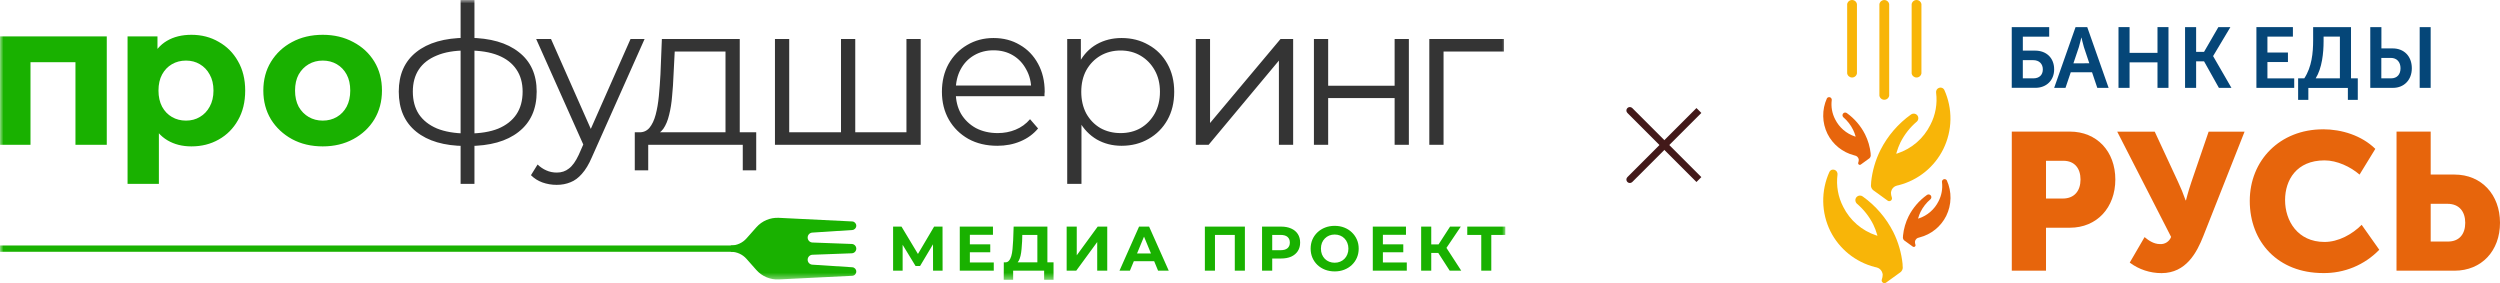 <svg width="362" height="41" viewBox="0 0 362 41" fill="none" xmlns="http://www.w3.org/2000/svg">
<mask id="mask0_7_509" style="mask-type:luminance" maskUnits="userSpaceOnUse" x="0" y="0" width="218" height="41">
<path d="M218 0H0V40.559H218V0Z" fill="white"/>
</mask>
<g mask="url(#mask0_7_509)">
<path d="M67.828 21.138C67.828 21.138 67.79 21.138 67.712 21.138C67.634 21.138 67.557 21.138 67.48 21.138C67.421 21.138 67.373 21.138 67.334 21.138C64.311 21.119 61.957 20.428 60.271 19.067C58.585 17.706 57.742 15.771 57.742 13.263C57.742 10.794 58.585 8.888 60.271 7.547C61.976 6.186 64.369 5.495 67.45 5.476C67.47 5.476 67.509 5.476 67.567 5.476C67.644 5.476 67.712 5.476 67.77 5.476C67.828 5.476 67.867 5.476 67.886 5.476C70.987 5.495 73.4 6.186 75.124 7.547C76.849 8.888 77.711 10.794 77.711 13.263C77.711 15.791 76.839 17.735 75.095 19.096C73.371 20.457 70.948 21.138 67.828 21.138ZM67.799 19.33C69.524 19.33 70.968 19.096 72.13 18.63C73.293 18.144 74.174 17.453 74.775 16.559C75.376 15.665 75.676 14.566 75.676 13.263C75.676 11.999 75.376 10.93 74.775 10.055C74.174 9.16 73.293 8.48 72.13 8.013C70.968 7.547 69.524 7.313 67.799 7.313C67.78 7.313 67.722 7.313 67.625 7.313C67.547 7.313 67.499 7.313 67.48 7.313C65.794 7.313 64.379 7.556 63.236 8.042C62.093 8.509 61.23 9.18 60.649 10.055C60.068 10.93 59.777 11.999 59.777 13.263C59.777 14.546 60.068 15.635 60.649 16.53C61.25 17.424 62.122 18.114 63.265 18.601C64.408 19.067 65.813 19.31 67.48 19.33C67.518 19.33 67.576 19.33 67.654 19.33C67.732 19.33 67.78 19.33 67.799 19.33ZM66.695 26.621V-0.678H68.7V26.621H66.695ZM80.603 26.767C79.886 26.767 79.198 26.651 78.539 26.417C77.9 26.184 77.348 25.834 76.883 25.367L77.842 23.821C78.23 24.191 78.646 24.473 79.092 24.667C79.557 24.881 80.07 24.988 80.632 24.988C81.311 24.988 81.892 24.794 82.376 24.405C82.88 24.035 83.355 23.374 83.8 22.421L84.789 20.176L85.022 19.855L91.3 5.651H93.335L85.69 22.8C85.264 23.792 84.789 24.58 84.266 25.163C83.762 25.746 83.21 26.155 82.609 26.388C82.008 26.641 81.34 26.767 80.603 26.767ZM84.672 21.401L77.638 5.651H79.789L86.01 19.709L84.672 21.401ZM105.053 19.971V7.459H97.699L97.525 10.872C97.486 11.902 97.418 12.913 97.321 13.905C97.244 14.896 97.099 15.81 96.885 16.646C96.692 17.463 96.41 18.134 96.042 18.659C95.674 19.165 95.199 19.456 94.618 19.534L92.554 19.155C93.155 19.174 93.649 18.96 94.037 18.513C94.424 18.046 94.725 17.415 94.938 16.617C95.151 15.82 95.306 14.916 95.403 13.905C95.5 12.874 95.577 11.824 95.635 10.755L95.839 5.651H107.116V19.971H105.053ZM91.915 24.667V19.155H109.5V24.667H107.553V20.963H93.862V24.667H91.915ZM122.242 19.155L121.777 19.709V5.651H123.841V19.709L123.288 19.155H131.805L131.253 19.709V5.651H133.316V20.963H112.214V5.651H114.278V19.709L113.755 19.155H122.242ZM144.412 21.109C142.823 21.109 141.428 20.778 140.227 20.117C139.025 19.437 138.085 18.513 137.407 17.346C136.729 16.16 136.39 14.809 136.39 13.292C136.39 11.776 136.71 10.434 137.349 9.267C138.008 8.101 138.899 7.187 140.023 6.526C141.166 5.845 142.445 5.505 143.86 5.505C145.294 5.505 146.563 5.836 147.668 6.497C148.792 7.138 149.673 8.052 150.313 9.238C150.952 10.405 151.272 11.756 151.272 13.292C151.272 13.39 151.262 13.496 151.243 13.613C151.243 13.71 151.243 13.817 151.243 13.934H137.959V12.388H150.138L149.324 13.001C149.324 11.892 149.082 10.91 148.598 10.055C148.133 9.18 147.493 8.499 146.679 8.013C145.866 7.527 144.926 7.284 143.86 7.284C142.813 7.284 141.874 7.527 141.04 8.013C140.207 8.499 139.558 9.18 139.093 10.055C138.628 10.93 138.395 11.931 138.395 13.059V13.38C138.395 14.546 138.647 15.577 139.151 16.471C139.674 17.346 140.391 18.037 141.302 18.542C142.232 19.028 143.288 19.271 144.47 19.271C145.4 19.271 146.263 19.106 147.057 18.776C147.871 18.445 148.569 17.939 149.15 17.259L150.313 18.601C149.635 19.417 148.782 20.039 147.755 20.467C146.747 20.895 145.633 21.109 144.412 21.109ZM162.409 21.109C161.091 21.109 159.9 20.808 158.834 20.205C157.768 19.582 156.916 18.698 156.276 17.551C155.656 16.384 155.346 14.964 155.346 13.292C155.346 11.62 155.656 10.21 156.276 9.063C156.896 7.897 157.739 7.012 158.805 6.409C159.871 5.806 161.072 5.505 162.409 5.505C163.863 5.505 165.161 5.836 166.304 6.497C167.467 7.138 168.378 8.052 169.037 9.238C169.695 10.405 170.025 11.756 170.025 13.292C170.025 14.848 169.695 16.209 169.037 17.376C168.378 18.542 167.467 19.456 166.304 20.117C165.161 20.778 163.863 21.109 162.409 21.109ZM154.532 26.621V5.651H156.509V10.259L156.305 13.322L156.596 16.413V26.621H154.532ZM162.264 19.271C163.349 19.271 164.318 19.028 165.171 18.542C166.023 18.037 166.701 17.337 167.205 16.442C167.709 15.528 167.961 14.479 167.961 13.292C167.961 12.106 167.709 11.066 167.205 10.172C166.701 9.277 166.023 8.577 165.171 8.072C164.318 7.566 163.349 7.313 162.264 7.313C161.179 7.313 160.2 7.566 159.328 8.072C158.475 8.577 157.797 9.277 157.294 10.172C156.809 11.066 156.567 12.106 156.567 13.292C156.567 14.479 156.809 15.528 157.294 16.442C157.797 17.337 158.475 18.037 159.328 18.542C160.2 19.028 161.179 19.271 162.264 19.271ZM173.151 20.963V5.651H175.215V17.813L185.417 5.651H187.248V20.963H185.185V8.772L175.011 20.963H173.151ZM190.256 20.963V5.651H192.319V12.417H201.941V5.651H204.004V20.963H201.941V14.197H192.319V20.963H190.256ZM206.964 20.963V5.651H217.776V7.459H208.504L209.027 6.934V20.963H206.964Z" fill="#343434"/>
<path d="M-0.09 20.964V5.272H15.461V20.964H10.926V7.985L11.944 9.006H3.398L4.415 7.985V20.964H-0.09ZM27.715 21.197C26.397 21.197 25.244 20.905 24.256 20.322C23.267 19.739 22.492 18.854 21.93 17.668C21.388 16.462 21.116 14.946 21.116 13.118C21.116 11.271 21.378 9.754 21.901 8.568C22.424 7.382 23.18 6.497 24.168 5.914C25.157 5.331 26.339 5.039 27.715 5.039C29.187 5.039 30.505 5.379 31.668 6.06C32.85 6.721 33.78 7.654 34.458 8.86C35.156 10.065 35.504 11.485 35.504 13.118C35.504 14.771 35.156 16.2 34.458 17.405C33.78 18.611 32.85 19.544 31.668 20.206C30.505 20.867 29.187 21.197 27.715 21.197ZM18.471 26.622V5.272H22.802V8.481L22.715 13.147L23.006 17.785V26.622H18.471ZM26.93 17.464C27.685 17.464 28.354 17.289 28.935 16.939C29.536 16.589 30.011 16.093 30.36 15.451C30.728 14.79 30.912 14.012 30.912 13.118C30.912 12.204 30.728 11.426 30.36 10.785C30.011 10.143 29.536 9.647 28.935 9.297C28.354 8.947 27.685 8.772 26.93 8.772C26.174 8.772 25.496 8.947 24.895 9.297C24.294 9.647 23.82 10.143 23.471 10.785C23.122 11.426 22.948 12.204 22.948 13.118C22.948 14.012 23.122 14.79 23.471 15.451C23.82 16.093 24.294 16.589 24.895 16.939C25.496 17.289 26.174 17.464 26.93 17.464ZM46.734 21.197C45.067 21.197 43.585 20.847 42.287 20.147C41.008 19.447 39.99 18.494 39.235 17.289C38.498 16.064 38.13 14.674 38.13 13.118C38.13 11.543 38.498 10.153 39.235 8.947C39.99 7.722 41.008 6.77 42.287 6.089C43.585 5.389 45.067 5.039 46.734 5.039C48.381 5.039 49.853 5.389 51.152 6.089C52.45 6.77 53.468 7.713 54.204 8.918C54.94 10.124 55.309 11.524 55.309 13.118C55.309 14.674 54.94 16.064 54.204 17.289C53.468 18.494 52.45 19.447 51.152 20.147C49.853 20.847 48.381 21.197 46.734 21.197ZM46.734 17.464C47.49 17.464 48.168 17.289 48.769 16.939C49.369 16.589 49.844 16.093 50.193 15.451C50.542 14.79 50.716 14.012 50.716 13.118C50.716 12.204 50.542 11.426 50.193 10.785C49.844 10.143 49.369 9.647 48.769 9.297C48.168 8.947 47.49 8.772 46.734 8.772C45.978 8.772 45.3 8.947 44.699 9.297C44.098 9.647 43.614 10.143 43.246 10.785C42.897 11.426 42.723 12.204 42.723 13.118C42.723 14.012 42.897 14.79 43.246 15.451C43.614 16.093 44.098 16.589 44.699 16.939C45.3 17.289 45.978 17.464 46.734 17.464Z" fill="#19B100"/>
<path d="M129.32 39.192V32.812H130.537L133.244 37.314H132.599L135.261 32.812H136.478L136.487 39.192H135.106L135.097 34.935H135.361L133.226 38.517H132.572L130.392 34.935H130.701V39.192H129.32ZM140.328 35.382H143.389V36.53H140.328V35.382ZM140.437 38.007H143.898V39.192H138.975V32.812H143.78V33.996H140.437V38.007ZM150.21 38.535V34.015H148.03L148.002 34.944C147.984 35.339 147.957 35.713 147.921 36.065C147.89 36.418 147.842 36.74 147.775 37.032C147.709 37.317 147.621 37.56 147.512 37.761C147.409 37.961 147.279 38.104 147.121 38.189L145.55 37.989C145.768 37.995 145.946 37.919 146.086 37.761C146.231 37.603 146.346 37.381 146.431 37.095C146.516 36.804 146.576 36.463 146.613 36.075C146.655 35.686 146.685 35.263 146.704 34.808L146.776 32.812H151.663V38.535H150.21ZM145.341 40.513L145.35 37.989H152.553V40.513H151.191V39.192H146.704V40.513H145.341ZM154.452 39.192V32.812H155.914V36.968L158.948 32.812H160.329V39.192H158.876V35.045L155.842 39.192H154.452ZM162.103 39.192L164.937 32.812H166.39L169.233 39.192H167.689L165.364 33.559H165.945L163.611 39.192H162.103ZM163.52 37.825L163.911 36.703H167.181L167.58 37.825H163.52ZM174.465 39.192V32.812H180.261V39.192H178.798V33.677L179.134 34.015H175.592L175.928 33.677V39.192H174.465ZM182.745 39.192V32.812H185.498C186.067 32.812 186.557 32.906 186.969 33.094C187.381 33.276 187.698 33.541 187.923 33.887C188.147 34.233 188.259 34.647 188.259 35.127C188.259 35.6 188.147 36.011 187.923 36.357C187.698 36.703 187.381 36.971 186.969 37.159C186.557 37.341 186.067 37.432 185.498 37.432H183.563L184.217 36.767V39.192H182.745ZM184.217 36.931L183.563 36.229H185.416C185.87 36.229 186.209 36.132 186.433 35.938C186.657 35.743 186.769 35.473 186.769 35.127C186.769 34.774 186.657 34.501 186.433 34.306C186.209 34.112 185.87 34.015 185.416 34.015H183.563L184.217 33.313V36.931ZM193.269 39.301C192.767 39.301 192.301 39.219 191.87 39.055C191.447 38.891 191.077 38.66 190.762 38.362C190.453 38.065 190.211 37.715 190.036 37.314C189.866 36.913 189.781 36.475 189.781 36.002C189.781 35.528 189.866 35.09 190.036 34.689C190.211 34.288 190.457 33.939 190.771 33.641C191.087 33.343 191.456 33.112 191.879 32.948C192.304 32.784 192.764 32.702 193.26 32.702C193.763 32.702 194.223 32.784 194.641 32.948C195.065 33.112 195.431 33.343 195.74 33.641C196.055 33.939 196.3 34.288 196.476 34.689C196.651 35.084 196.739 35.522 196.739 36.002C196.739 36.475 196.651 36.916 196.476 37.323C196.3 37.724 196.055 38.074 195.74 38.371C195.431 38.663 195.065 38.891 194.641 39.055C194.223 39.219 193.766 39.301 193.269 39.301ZM193.26 38.043C193.545 38.043 193.805 37.995 194.041 37.897C194.284 37.8 194.495 37.66 194.677 37.478C194.859 37.296 194.998 37.08 195.095 36.831C195.198 36.582 195.249 36.305 195.249 36.002C195.249 35.698 195.198 35.421 195.095 35.172C194.998 34.923 194.859 34.707 194.677 34.525C194.502 34.343 194.293 34.203 194.05 34.106C193.808 34.009 193.545 33.96 193.26 33.96C192.976 33.96 192.712 34.009 192.47 34.106C192.234 34.203 192.025 34.343 191.843 34.525C191.662 34.707 191.519 34.923 191.416 35.172C191.32 35.421 191.271 35.698 191.271 36.002C191.271 36.299 191.32 36.576 191.416 36.831C191.519 37.08 191.659 37.296 191.834 37.478C192.016 37.66 192.228 37.8 192.47 37.897C192.712 37.995 192.976 38.043 193.26 38.043ZM200.134 35.382H203.196V36.53H200.134V35.382ZM200.243 38.007H203.704V39.192H198.781V32.812H203.586V33.996H200.243V38.007ZM209.916 39.192L207.936 36.12L209.126 35.4L211.587 39.192H209.916ZM205.783 39.192V32.812H207.245V39.192H205.783ZM206.818 36.621V35.391H209.035V36.621H206.818ZM209.262 36.166L207.908 36.002L209.97 32.812H211.524L209.262 36.166ZM214.486 39.192V33.677L214.822 34.015H212.46V32.812H217.974V34.015H215.612L215.939 33.677V39.192H214.486Z" fill="#19B100"/>
<path fill-rule="evenodd" clip-rule="evenodd" d="M0 35.546H114.45V36.458H0V35.546Z" fill="#19B100"/>
<path d="M109.517 32.913C110.34 31.984 111.537 31.48 112.774 31.541L123.401 32.066C123.731 32.083 123.989 32.355 123.989 32.686C123.989 33.013 123.736 33.284 123.411 33.305L117.62 33.68C117.243 33.704 116.949 34.018 116.949 34.397C116.949 34.784 117.254 35.102 117.64 35.116L123.34 35.327C123.702 35.34 123.989 35.638 123.989 36.002C123.989 36.365 123.702 36.663 123.34 36.677L117.64 36.888C117.254 36.902 116.949 37.219 116.949 37.606C116.949 37.985 117.243 38.299 117.62 38.324L123.411 38.699C123.736 38.72 123.989 38.99 123.989 39.317C123.989 39.648 123.731 39.921 123.401 39.937L112.774 40.462C111.537 40.523 110.34 40.019 109.517 39.091L108.09 37.479C107.514 36.829 106.689 36.457 105.822 36.457V35.546C106.689 35.546 107.514 35.174 108.09 34.524L109.517 32.913Z" fill="#19B100"/>
</g>
<path d="M275.557 34.111C275.656 33.135 275.932 32.185 276.371 31.306C276.991 30.088 277.897 29.037 279.01 28.24C279.083 28.182 279.173 28.151 279.266 28.153C279.359 28.154 279.449 28.187 279.52 28.247C279.591 28.307 279.638 28.39 279.655 28.481C279.672 28.572 279.656 28.666 279.611 28.747C279.59 28.787 279.562 28.823 279.529 28.854C278.933 29.361 278.445 29.983 278.096 30.682C277.961 30.96 277.851 31.249 277.767 31.546L277.736 31.654L277.845 31.626C278.46 31.422 279.028 31.098 279.516 30.674C280.005 30.251 280.405 29.735 280.693 29.156C281.14 28.302 281.317 27.333 281.201 26.377C281.19 26.309 281.198 26.238 281.224 26.174C281.25 26.11 281.294 26.054 281.349 26.013C281.405 25.971 281.471 25.946 281.541 25.94C281.61 25.933 281.68 25.946 281.742 25.976C281.808 26.008 281.863 26.059 281.9 26.121C282.266 26.932 282.448 27.812 282.433 28.701C282.418 29.589 282.207 30.464 281.813 31.261C281.434 32.023 280.894 32.696 280.231 33.232C279.569 33.769 278.798 34.158 277.971 34.372C277.87 34.39 277.77 34.419 277.675 34.459C277.554 34.518 277.452 34.611 277.383 34.727L277.352 34.778C277.316 34.859 277.293 34.945 277.285 35.032C277.286 35.169 277.31 35.304 277.356 35.433C277.364 35.457 277.37 35.482 277.371 35.508C277.371 35.541 277.365 35.574 277.352 35.605C277.339 35.635 277.32 35.663 277.297 35.687C277.273 35.71 277.245 35.729 277.214 35.741C277.183 35.754 277.15 35.76 277.116 35.76C277.069 35.758 277.023 35.743 276.983 35.717L275.715 34.799C275.614 34.706 275.552 34.579 275.541 34.443C275.54 34.336 275.546 34.229 275.559 34.123" fill="#E7650C"/>
<path d="M275.498 38.262C275.334 36.631 274.873 35.042 274.138 33.575C273.1 31.539 271.586 29.781 269.724 28.449C269.601 28.357 269.449 28.31 269.295 28.316C269.142 28.322 268.994 28.381 268.879 28.482C268.763 28.584 268.687 28.722 268.661 28.873C268.636 29.025 268.664 29.18 268.74 29.313C268.772 29.374 268.813 29.429 268.862 29.477C269.861 30.322 270.677 31.361 271.26 32.53C271.482 32.991 271.664 33.469 271.805 33.961L271.857 34.133L271.673 34.085C270.644 33.745 269.693 33.205 268.875 32.497C268.056 31.789 267.386 30.927 266.903 29.96C266.155 28.525 265.864 26.897 266.069 25.293C266.088 25.165 266.066 25.033 266.005 24.918C265.968 24.843 265.917 24.776 265.854 24.72C265.792 24.665 265.719 24.622 265.639 24.595C265.56 24.568 265.476 24.556 265.393 24.561C265.309 24.566 265.227 24.588 265.152 24.624C265.044 24.687 264.956 24.78 264.9 24.89C264.286 26.244 263.98 27.717 264.004 29.203C264.028 30.689 264.382 32.15 265.041 33.484C265.677 34.753 266.58 35.872 267.687 36.765C268.794 37.657 270.08 38.304 271.458 38.66C271.632 38.689 271.802 38.738 271.965 38.807C272.168 38.906 272.336 39.063 272.449 39.258L272.497 39.346C272.564 39.481 272.604 39.628 272.617 39.778C272.611 40.014 272.567 40.247 272.487 40.469C272.473 40.508 272.465 40.549 272.463 40.59C272.461 40.697 272.501 40.8 272.575 40.877C272.649 40.953 272.751 40.998 272.858 41C272.943 41.001 273.026 40.975 273.096 40.927L275.219 39.393C275.391 39.239 275.498 39.026 275.52 38.796C275.52 38.796 275.503 38.359 275.491 38.261" fill="#F8B508"/>
<path d="M270.874 22.246C270.773 21.274 270.498 20.328 270.06 19.453C269.441 18.23 268.536 17.174 267.42 16.373C267.36 16.33 267.29 16.305 267.216 16.299C267.142 16.293 267.068 16.307 267.002 16.34C266.911 16.387 266.843 16.468 266.81 16.565C266.778 16.662 266.784 16.767 266.829 16.859C266.849 16.901 266.876 16.939 266.909 16.971C267.506 17.481 267.992 18.108 268.336 18.812C268.472 19.089 268.583 19.379 268.666 19.676L268.697 19.785L268.588 19.757C267.973 19.552 267.404 19.229 266.914 18.805C266.425 18.38 266.024 17.864 265.734 17.286C265.288 16.429 265.114 15.458 265.235 14.5C265.246 14.423 265.233 14.345 265.198 14.275C265.154 14.186 265.076 14.118 264.981 14.085C264.886 14.053 264.782 14.059 264.692 14.102C264.627 14.133 264.572 14.183 264.536 14.246C264.169 15.056 263.986 15.936 264.001 16.825C264.016 17.713 264.227 18.587 264.621 19.384C265.002 20.144 265.542 20.814 266.205 21.349C266.867 21.884 267.637 22.271 268.463 22.485C268.565 22.502 268.665 22.532 268.759 22.573C268.881 22.63 268.982 22.722 269.051 22.837C269.061 22.855 269.07 22.873 269.079 22.891C269.118 22.97 269.142 23.055 269.15 23.143C269.146 23.284 269.12 23.423 269.073 23.556C269.064 23.579 269.06 23.604 269.059 23.629C269.059 23.66 269.064 23.692 269.075 23.721C269.087 23.75 269.104 23.777 269.126 23.8C269.148 23.823 269.174 23.841 269.203 23.853C269.232 23.866 269.264 23.872 269.295 23.872C269.347 23.874 269.397 23.859 269.439 23.829L270.707 22.908C270.807 22.815 270.869 22.688 270.881 22.552C270.882 22.446 270.876 22.34 270.863 22.234" fill="#E7650C"/>
<path d="M270.938 26.392C271.103 24.761 271.564 23.172 272.3 21.705C273.335 19.669 274.848 17.911 276.71 16.581C276.81 16.509 276.927 16.466 277.049 16.456C277.171 16.445 277.294 16.468 277.404 16.522C277.482 16.561 277.552 16.615 277.609 16.68C277.667 16.746 277.711 16.822 277.738 16.905C277.766 16.987 277.777 17.074 277.771 17.161C277.765 17.248 277.742 17.333 277.703 17.41C277.671 17.48 277.626 17.542 277.571 17.594C276.572 18.439 275.756 19.477 275.172 20.646C274.949 21.11 274.765 21.592 274.624 22.087L274.57 22.26L274.754 22.213C275.781 21.872 276.73 21.331 277.547 20.623C278.364 19.915 279.032 19.053 279.513 18.086C280.262 16.652 280.553 15.024 280.348 13.42C280.332 13.291 280.353 13.16 280.408 13.043C280.485 12.89 280.619 12.773 280.782 12.719C280.944 12.664 281.122 12.677 281.276 12.753C281.383 12.81 281.471 12.898 281.529 13.005C282.143 14.359 282.449 15.831 282.424 17.317C282.4 18.802 282.045 20.264 281.387 21.596C280.753 22.873 279.851 24 278.742 24.899C277.633 25.799 276.342 26.45 274.959 26.809C274.784 26.838 274.614 26.888 274.45 26.956C274.255 27.052 274.09 27.202 273.977 27.388L273.928 27.476C273.864 27.611 273.823 27.757 273.809 27.906C273.815 28.142 273.859 28.375 273.939 28.598C273.954 28.637 273.962 28.68 273.963 28.722C273.963 28.775 273.953 28.828 273.933 28.877C273.913 28.926 273.884 28.971 273.846 29.009C273.809 29.046 273.765 29.076 273.715 29.097C273.666 29.117 273.614 29.128 273.561 29.128C273.48 29.128 273.402 29.103 273.337 29.056L271.217 27.521C271.046 27.366 270.937 27.154 270.912 26.925C270.912 26.925 270.933 26.486 270.945 26.389" fill="#F8B508"/>
<path d="M268.886 10.623C268.859 10.791 268.772 10.943 268.642 11.053C268.513 11.162 268.348 11.223 268.178 11.223C268.007 11.223 267.843 11.162 267.713 11.053C267.583 10.943 267.497 10.791 267.469 10.623V0.599C267.497 0.432 267.583 0.28 267.713 0.17C267.843 0.06 268.007 0 268.178 0C268.348 0 268.513 0.06 268.642 0.17C268.772 0.28 268.859 0.432 268.886 0.599V10.623Z" fill="#F8B508"/>
<path d="M278.223 10.623C278.195 10.791 278.109 10.943 277.979 11.053C277.849 11.162 277.685 11.223 277.514 11.223C277.344 11.223 277.18 11.162 277.05 11.053C276.92 10.943 276.834 10.791 276.806 10.623V0.599C276.834 0.432 276.92 0.28 277.05 0.17C277.18 0.06 277.344 0 277.514 0C277.685 0 277.849 0.06 277.979 0.17C278.109 0.28 278.195 0.432 278.223 0.599V10.623Z" fill="#F8B508"/>
<path d="M273.555 13.845C273.528 14.013 273.441 14.165 273.311 14.275C273.181 14.385 273.016 14.446 272.845 14.446C272.674 14.446 272.509 14.385 272.379 14.275C272.249 14.165 272.162 14.013 272.135 13.845V0.606C272.162 0.438 272.249 0.286 272.379 0.176C272.509 0.066 272.674 0.005 272.845 0.005C273.016 0.005 273.181 0.066 273.311 0.176C273.441 0.286 273.528 0.438 273.555 0.606V13.845Z" fill="#F8B508"/>
<path d="M291.307 19.054H299.709C303.637 19.054 306.3 21.93 306.3 25.991C306.3 30.053 303.639 32.975 299.709 32.975H296.262V39.197H291.307V19.054ZM298.69 28.748C300.409 28.748 301.259 27.59 301.259 25.991C301.259 24.393 300.409 23.281 298.772 23.281H296.262V28.748H298.69Z" fill="#E7650C"/>
<path d="M310.535 34.332C311.071 34.78 311.836 35.343 312.769 35.343C313.114 35.366 313.456 35.277 313.746 35.09C314.035 34.903 314.257 34.629 314.377 34.306L306.572 19.061H312.003L315.366 26.304C315.784 27.185 316.154 28.087 316.474 29.008H316.53C316.53 29.008 316.842 27.744 317.321 26.334L319.812 19.061H325.015L319.045 34.17C318.112 36.539 316.556 39.548 312.991 39.548C311.331 39.552 309.714 39.018 308.385 38.026L310.535 34.332Z" fill="#E7650C"/>
<path d="M336.367 18.72C339.083 18.72 341.965 19.617 343.947 21.556L341.664 25.282C340.364 24.154 338.409 23.224 336.593 23.224C332.534 23.224 330.879 26.071 330.879 28.971C330.879 31.962 332.685 35.035 336.593 35.035C338.6 35.035 340.582 33.936 341.97 32.557L344.519 36.164C343.468 37.254 342.202 38.116 340.8 38.697C339.399 39.277 337.893 39.564 336.376 39.539C329.87 39.539 325.766 35.065 325.766 29.087C325.766 23.224 330.123 18.725 336.376 18.725" fill="#E7650C"/>
<path d="M347.019 19.054H351.964V25.276H355.409C359.338 25.276 362 28.205 362 32.262C362 36.318 359.341 39.196 355.409 39.196H347.014L347.019 19.054ZM354.477 34.975C356.118 34.975 356.966 33.878 356.966 32.269C356.966 30.66 356.118 29.512 354.396 29.512H351.964V34.975H354.477Z" fill="#E7650C"/>
<path d="M291.301 3.925H296.723V5.307H292.907V7.329H294.683C296.298 7.329 297.441 8.366 297.441 10.043C297.441 11.629 296.324 12.718 294.718 12.718H291.301V3.925ZM294.423 11.346C295.306 11.346 295.802 10.841 295.802 10.044C295.802 9.248 295.282 8.709 294.397 8.709H292.904V11.346H294.423Z" fill="#054678"/>
<path d="M300.541 3.925H302.232L305.328 12.722H303.687L302.928 10.466H299.845L299.084 12.722H297.443L300.541 3.925ZM302.532 9.163L301.748 6.816C301.597 6.311 301.401 5.454 301.401 5.454H301.37C301.37 5.454 301.177 6.318 301.023 6.816L300.229 9.172L302.532 9.163Z" fill="#054678"/>
<path d="M306.759 3.925H308.362V7.654H312.405V3.925H313.996V12.722H312.405V9.028H308.362V12.722H306.759V3.925Z" fill="#054678"/>
<path d="M316.396 3.925H317.999V7.506H319.147L321.22 3.925H322.963L320.462 8.112V8.136L323.112 12.722H321.296L319.147 8.88H317.999V12.722H316.396V3.925Z" fill="#054678"/>
<path d="M326.728 3.925H332.012V5.302H328.323V7.606H331.294V8.982H328.323V11.349H332.203V12.723H326.728V3.925Z" fill="#054678"/>
<path d="M333.658 11.346C334.751 9.699 334.942 7.628 334.942 5.845V3.925H340.426V11.346H341.408V14.457H339.972V12.729H334.248V14.457H332.768V11.346H333.658ZM338.817 11.346V5.297H336.456V5.954C336.456 7.682 336.232 9.858 335.311 11.344L338.817 11.346Z" fill="#054678"/>
<path d="M343.215 3.925H344.828V7.01H346.469C348.086 7.01 349.232 8.124 349.232 9.884C349.232 11.569 348.11 12.722 346.507 12.722H343.215V3.925ZM346.216 11.346C347.099 11.346 347.595 10.776 347.595 9.884C347.595 8.992 347.074 8.385 346.19 8.385H344.816V11.346H346.216ZM350.37 3.925H351.961V12.722H350.37V3.925Z" fill="#054678"/>
<path d="M236.354 15.646C236.158 15.451 235.842 15.451 235.646 15.646C235.451 15.842 235.451 16.158 235.646 16.354L236.354 15.646ZM235.646 16.354L245.646 26.354L246.354 25.646L236.354 15.646L235.646 16.354Z" fill="#421919"/>
<path d="M235.646 25.646C235.451 25.842 235.451 26.158 235.646 26.354C235.842 26.549 236.158 26.549 236.354 26.354L235.646 25.646ZM236.354 26.354L246.354 16.354L245.646 15.646L235.646 25.646L236.354 26.354Z" fill="#421919"/>
</svg>
